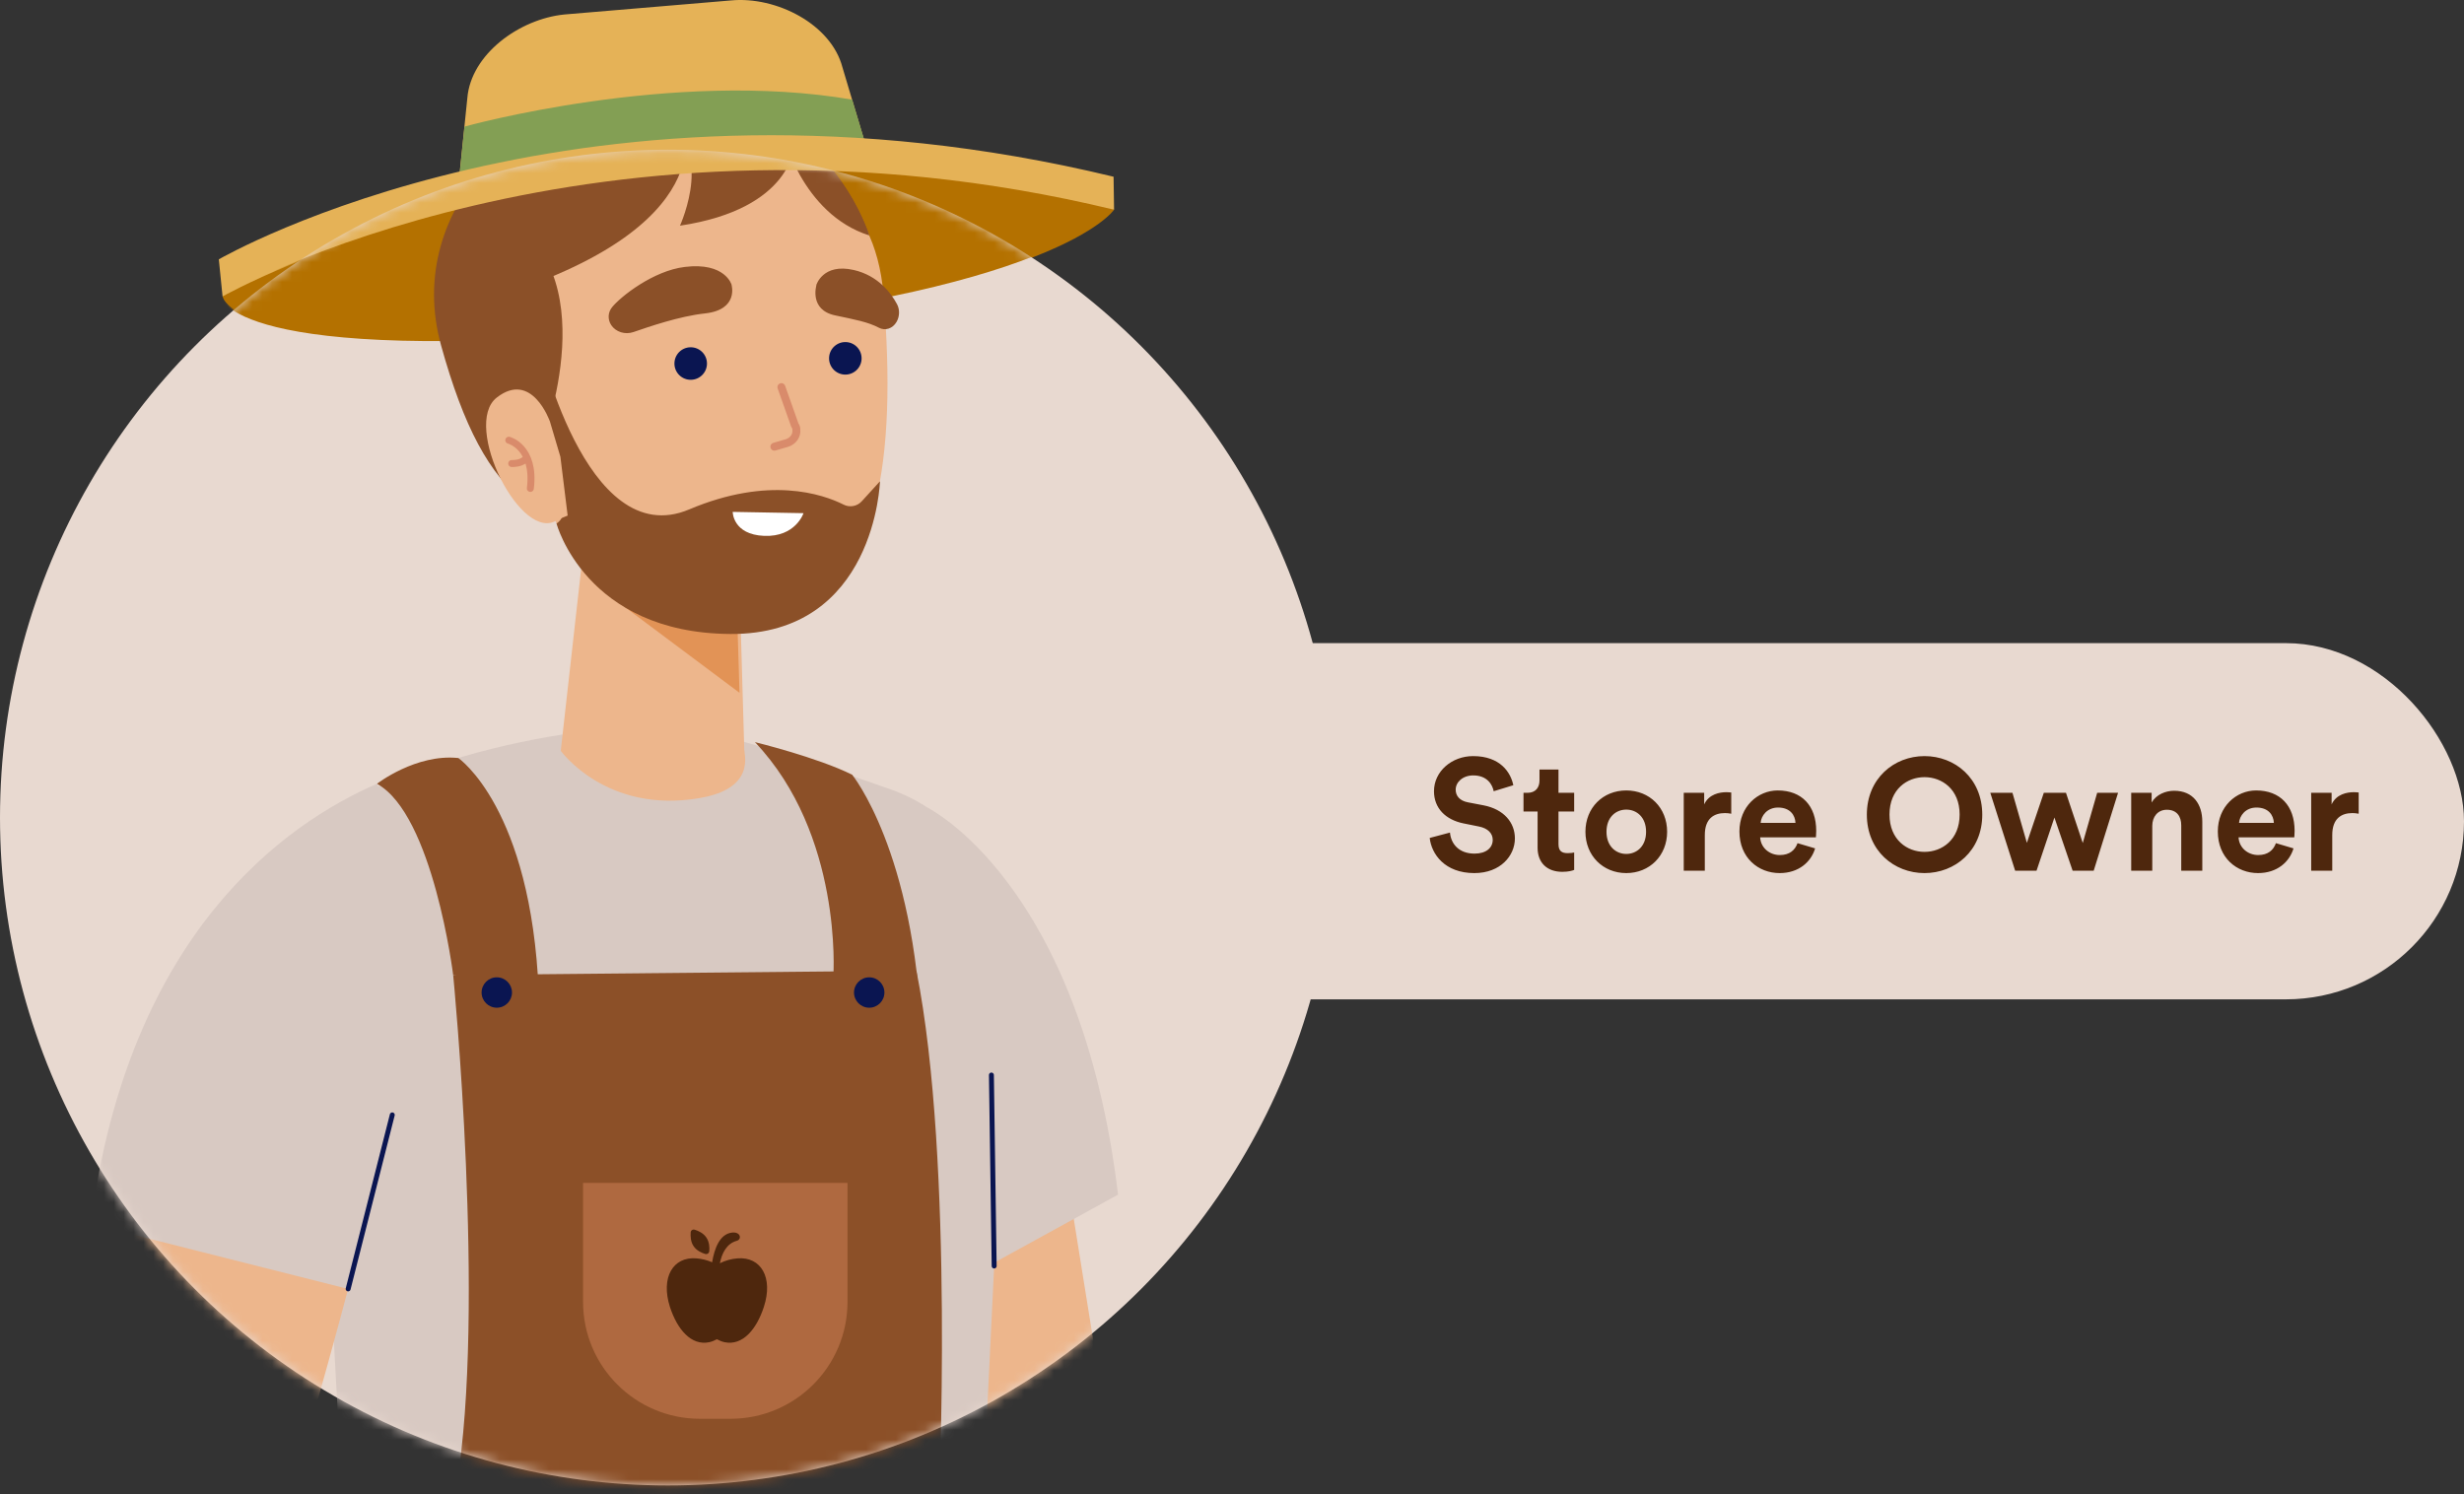 <svg width="249" height="151" viewBox="0 0 249 151" fill="none" xmlns="http://www.w3.org/2000/svg" aria-hidden="true"><rect x="0" y="0" width="249" height="151" fill="#333333" stroke="none"/><rect x="88" y="65" width="161" height="36" rx="18" fill="#E8D9D0"/><path d="M112.582 21.192C112.582 21.192 106.956 29.78 65.143 33.431C23.339 37.092 22.491 29.95 22.491 29.95C22.491 29.95 32.087 18.569 63.956 16.095C95.825 13.622 112.572 21.182 112.572 21.182L112.582 21.192Z" fill="#B47100"/><path d="M87.865 15.946L85.132 6.799C83.995 2.45 78.449 -0.403 73.84 0.046L57.043 1.463C52.485 1.912 47.597 5.483 47.228 9.901L46.33 18.639L87.865 15.946V15.946Z" fill="#E5B257"/><path d="M86.119 10.081L87.875 15.946L46.34 18.639L46.939 12.794C46.939 12.794 67.965 6.939 86.119 10.071V10.081Z" fill="#839F54"/><path d="M112.582 21.192L112.532 17.861C59.028 4.934 22.521 25.99 22.112 26.21L22.491 29.96C22.89 29.741 60.425 8.594 112.572 21.192H112.582Z" fill="#E5B257"/><circle cx="67.5" cy="82.629" r="67.5" fill="#E8D9D0"/><mask id="store-owner_svg__a" style="mask-type:alpha" maskUnits="userSpaceOnUse" x="0" y="15" width="135" height="136"><circle cx="67.5" cy="82.629" r="67.5" fill="#D7EBB5"/></mask><g mask="url(#store-owner_svg__a)"><path d="M84.666 102.256C84.666 102.256 88.447 135.431 96.247 160.717C97.185 163.759 103.02 167.879 106.192 168.088C110.989 168.407 114.89 164.298 114.341 159.52L104.835 100.301L84.676 102.256H84.666Z" fill="#EDB68C"/><path d="M93.723 81.628C93.723 81.628 109.204 89.159 112.984 120.739L89.963 133.387L93.723 81.628V81.628Z" fill="#D8C9C2"/><path d="M62.922 73.499C54.982 74.177 47.162 75.923 39.761 78.875C37.945 79.603 36.16 80.391 34.534 81.249C29.397 83.942 30.933 89.748 31.582 95.683L35.821 173.983L98.082 177.135L101.903 98.326C102.471 90.057 97.574 82.456 90.013 79.783C81.534 76.791 71.191 73.449 66.682 73.17L62.942 73.489L62.922 73.499Z" fill="#D8C9C2"/><path d="M45.795 98.535C45.795 98.535 49.117 132.259 46.125 150.224L33.746 153.465L34.704 178.99L98.382 180.008L100.097 152.717L94.851 152.248C94.851 152.248 96.476 117.447 92.606 98.096L45.785 98.545L45.795 98.535Z" fill="#8C5028"/><path d="M45.795 98.535C45.795 98.535 43.771 82.327 38.095 79.215 38.095 79.215 42.035 76.162 46.314 76.611 46.314 76.611 53.675 81.629 54.443 100.311L45.795 98.535zM84.218 98.535C84.218 98.535 85.165 84.351 76.288 75.005 76.288 75.005 82.552 76.531 86.113 78.297 86.113 78.297 92.407 85.997 93.135 104.67L84.218 98.535V98.535z" fill="#8C5028"/><path d="M58.922 119.552H85.644V131.581C85.644 138.105 80.347 143.391 73.834 143.391H70.732C64.209 143.391 58.922 138.095 58.922 131.581V119.552V119.552Z" fill="#AF6940"/><path d="M51.74 100.311C51.74 101.158 51.052 101.847 50.204 101.847 49.356 101.847 48.668 101.158 48.668 100.311 48.668 99.463 49.356 98.774 50.204 98.774 51.052 98.774 51.74 99.463 51.74 100.311zM89.375 100.311C89.375 101.158 88.686 101.847 87.838 101.847 86.991 101.847 86.302 101.158 86.302 100.311 86.302 99.463 86.991 98.774 87.838 98.774 88.686 98.774 89.375 99.463 89.375 100.311z" fill="#0A1551"/><path d="M100.466 127.951L100.187 108.65" stroke="#0A1551" stroke-width=".499" stroke-linecap="round" stroke-linejoin="round"/><path d="M39.641 112.679C39.641 112.679 31.412 147.551 22.325 172.407C21.228 175.4 14.475 177.095 11.293 177.135C6.485 177.205 2.795 172.896 3.603 168.158L16.141 109.507L39.651 112.669L39.641 112.679Z" fill="#EDB68C"/><path d="M43.042 88.86L38.095 79.214C28.878 83.214 12.989 94.286 9.169 123.701L43.062 132.259L41.137 101.687L43.042 88.86V88.86Z" fill="#D8C9C2"/><path d="M35.182 130.265L39.641 112.679" stroke="#0A1551" stroke-width=".499" stroke-linecap="round" stroke-linejoin="round"/><path d="M70.374 127.177C70.928 127.225 71.47 127.357 71.964 127.574C72.192 126.202 72.722 124.732 73.951 124.576C74.854 124.455 74.998 125.262 74.444 125.407C73.433 125.684 72.951 126.659 72.746 127.671C73.3 127.394 73.914 127.225 74.54 127.177C76.889 126.996 78.165 129.103 77.19 132.09C76.455 134.341 75.058 136.027 73.228 135.654C72.951 135.594 72.698 135.485 72.445 135.353C72.205 135.485 71.94 135.594 71.663 135.654C69.832 136.027 68.436 134.341 67.701 132.09C66.75 129.103 68.014 126.984 70.374 127.177H70.374Z" fill="#4E270D"/><path d="M71.253 126.731C70.904 126.623 70.386 126.394 70.085 125.937C69.784 125.491 69.772 124.925 69.796 124.564C69.808 124.347 70.001 124.215 70.218 124.287C70.567 124.395 71.085 124.624 71.386 125.082C71.687 125.527 71.711 126.093 71.675 126.454C71.651 126.671 71.458 126.792 71.253 126.731Z" fill="#4E270D"/><path d="M112.376 21.192C112.376 21.192 106.75 29.78 64.937 33.431C23.133 37.092 22.285 29.95 22.285 29.95C22.285 29.95 31.881 18.569 63.75 16.095C95.618 13.622 112.366 21.182 112.366 21.182L112.376 21.192Z" fill="#B47100"/><path d="M89.225 32.085C89.165 44.762 81.425 54.508 68.168 54.438C54.912 54.378 49.127 51.316 44.578 34.927C40.658 20.793 53.486 8.944 66.742 9.003C79.998 9.063 89.285 19.407 89.225 32.085Z" fill="#8B5028"/><path d="M60.648 40.4L56.668 75.88L75.22 76.019L74.303 44.29L60.648 40.4Z" fill="#EDB68C"/><path d="M74.732 70.018L60.258 59.196L74.323 56.572L74.732 70.018Z" fill="#E29356"/><path d="M63.041 15.108C67.131 14.011 71.48 13.781 75.619 14.669C81.235 15.876 88.417 19.447 89.275 29.721C90.701 46.847 88.596 58.498 80.118 62.328C73.615 65.27 68.897 64.103 61.446 59.715C58.672 58.079 56.009 53.341 55.271 50.059L52.109 40.892C52.109 40.892 43.491 20.355 63.051 15.108H63.041Z" fill="#EDB68C"/><path d="M82.502 28.833C82.502 28.833 81.744 31.317 84.397 31.875 86.412 32.304 87.699 32.534 88.816 33.122 89.454 33.461 90.212 33.212 90.601 32.534 90.92 31.985 90.94 31.277 90.641 30.728 90.033 29.601 88.726 27.846 86.272 27.287 83.13 26.569 82.482 28.833 82.482 28.833H82.502zM73.924 28.773C73.924 28.773 74.692 31.297 71.251 31.676 68.637 31.955 65.495 33.052 64.009 33.561 63.161 33.85 62.224 33.551 61.765 32.853 61.396 32.284 61.425 31.576 61.854 31.047 62.722 29.97 66.024 27.357 69.206 26.978 73.295 26.479 73.934 28.783 73.934 28.783L73.924 28.773zM88.915 48.653L87.09 50.658C86.621 51.176 85.863 51.316 85.245 50.997 83.12 49.93 77.684 48.084 69.645 51.486 59.101 55.934 54.343 34.14 54.343 34.14L54.852 43.795C54.852 43.795 58.762 51.276 56.239 52.912 56.239 52.912 59.161 63.984 73.814 64.074 88.467 64.163 88.925 48.653 88.925 48.653H88.915z" fill="#8B5028"/><path d="M81.195 51.864L74.043 51.735C74.043 51.735 74.043 54.029 77.225 54.159C80.397 54.288 81.195 51.874 81.195 51.874V51.864Z" fill="#fff"/><path d="M54.832 44.543C54.832 44.543 61.575 27.117 50.384 21.681 50.384 21.681 42.045 23.566 45.566 32.853 49.087 42.139 54.822 44.543 54.822 44.543H54.832zM80.268 14.659C80.268 14.659 80.148 21.093 68.717 22.808 68.717 22.808 72.587 14.27 66.293 12.794L80.278 14.649 80.268 14.659z" fill="#8B5028"/><path d="M68.906 11.896C68.906 11.896 73.674 22.12 51.541 29.541L45.795 22.389 58.323 13.901 68.906 11.896zM79.051 13.332C79.051 13.332 80.956 21.611 87.848 23.796 87.848 23.796 85.534 16.345 79.051 13.332V13.332z" fill="#8B5028"/><path d="M56.668 75.88C56.668 75.88 61.236 82.264 70.662 80.668C80.088 79.072 72.258 70.663 72.258 70.663L56.668 75.88V75.88Z" fill="#EDB68C"/><path d="M87.659 15.946L84.926 6.799C83.789 2.45 78.243 -0.403 73.635 0.046L56.837 1.463C52.279 1.912 47.391 5.483 47.022 9.901L46.124 18.639L87.659 15.946V15.946Z" fill="#E5B257"/><path d="M85.913 10.081L87.669 15.946L46.134 18.639L46.733 12.794C46.733 12.794 67.759 6.939 85.913 10.071V10.081Z" fill="#839F54"/><path d="M112.376 21.193L112.326 17.861C58.822 4.934 22.315 25.99 21.906 26.21L22.285 29.96C22.684 29.741 60.219 8.595 112.366 21.193H112.376Z" fill="#E5B257"/><path d="M56.386 52.505C52.737 55.149 46.637 42.949 50.202 40.178C53.766 37.407 55.572 42.599 55.572 42.599L56.631 46.169L57.215 50.894L57.365 52.109L56.386 52.505Z" fill="#EDB68C"/><path d="M51.417 44.49C51.417 44.49 54.107 45.185 53.595 49.361M51.711 46.847C51.711 46.847 52.951 46.899 53.205 46.183" stroke="#D98B6B" stroke-width=".705" stroke-miterlimit="10" stroke-linecap="round" stroke-linejoin="round"/><path d="M85.297 37.855C84.391 37.783 83.715 36.992 83.786 36.087 83.857 35.181 84.648 34.505 85.554 34.576 86.459 34.647 87.135 35.438 87.064 36.344 86.993 37.249 86.202 37.925 85.297 37.855zM69.67 38.38C68.765 38.309 68.088 37.518 68.16 36.612 68.231 35.707 69.022 35.031 69.927 35.102 70.833 35.173 71.509 35.964 71.438 36.87 71.367 37.775 70.576 38.451 69.67 38.38z" fill="#0A1551"/><path d="M78.964 39.126L80.33 42.986C80.439 43.114 80.484 43.297 80.475 43.415C80.547 44.016 80.145 44.581 79.534 44.771L78.254 45.147" stroke="#D98B6B" stroke-width=".802" stroke-miterlimit="10" stroke-linecap="round" stroke-linejoin="round"/></g><path d="M152.928 79.36C152.672 78.08 151.616 76.416 148.864 76.416C146.72 76.416 144.912 77.952 144.912 79.968C144.912 81.68 146.08 82.848 147.888 83.216L149.472 83.536C150.352 83.712 150.848 84.224 150.848 84.88C150.848 85.68 150.192 86.272 149.008 86.272C147.408 86.272 146.624 85.264 146.528 84.144L144.48 84.688C144.656 86.304 145.984 88.24 148.992 88.24C151.632 88.24 153.088 86.48 153.088 84.736C153.088 83.136 151.984 81.792 149.92 81.392L148.336 81.088C147.504 80.928 147.104 80.432 147.104 79.808C147.104 79.056 147.808 78.368 148.88 78.368C150.32 78.368 150.832 79.344 150.944 79.968L152.928 79.36ZM157.494 77.776H155.574V78.88C155.574 79.584 155.19 80.128 154.358 80.128H153.958V82.016H155.382V85.68C155.382 87.2 156.342 88.112 157.878 88.112C158.502 88.112 158.886 88 159.078 87.92V86.16C158.966 86.192 158.678 86.224 158.422 86.224C157.814 86.224 157.494 86 157.494 85.312V82.016H159.078V80.128H157.494V77.776ZM164.344 86.304C163.304 86.304 162.344 85.536 162.344 84.064C162.344 82.576 163.304 81.824 164.344 81.824C165.384 81.824 166.344 82.576 166.344 84.064C166.344 85.552 165.384 86.304 164.344 86.304ZM164.344 79.888C161.992 79.888 160.216 81.632 160.216 84.064C160.216 86.48 161.992 88.24 164.344 88.24C166.696 88.24 168.472 86.48 168.472 84.064C168.472 81.632 166.696 79.888 164.344 79.888ZM174.952 80.096C174.792 80.08 174.632 80.064 174.456 80.064C173.784 80.064 172.696 80.256 172.216 81.296V80.128H170.152V88H172.28V84.4C172.28 82.704 173.224 82.176 174.312 82.176C174.504 82.176 174.712 82.192 174.952 82.24V80.096ZM177.922 83.168C177.97 82.448 178.578 81.616 179.682 81.616C180.898 81.616 181.41 82.384 181.442 83.168H177.922ZM181.65 85.216C181.394 85.92 180.85 86.416 179.858 86.416C178.802 86.416 177.922 85.664 177.874 84.624H183.506C183.506 84.592 183.538 84.272 183.538 83.968C183.538 81.44 182.082 79.888 179.65 79.888C177.634 79.888 175.778 81.52 175.778 84.032C175.778 86.688 177.682 88.24 179.842 88.24C181.778 88.24 183.026 87.104 183.426 85.744L181.65 85.216ZM190.943 82.32C190.943 79.76 192.735 78.544 194.479 78.544C196.239 78.544 198.031 79.76 198.031 82.32C198.031 84.88 196.239 86.096 194.479 86.096C192.735 86.096 190.943 84.88 190.943 82.32ZM188.655 82.336C188.655 85.984 191.407 88.24 194.479 88.24C197.567 88.24 200.319 85.984 200.319 82.336C200.319 78.672 197.567 76.416 194.479 76.416C191.407 76.416 188.655 78.672 188.655 82.336ZM206.538 80.128L204.826 85.184L203.37 80.128H201.13L203.642 88H205.802L207.61 82.624L209.45 88H211.578L214.042 80.128H211.93L210.474 85.2L208.778 80.128H206.538ZM217.498 83.472C217.498 82.56 218.042 81.84 218.97 81.84C219.994 81.84 220.426 82.528 220.426 83.408V88H222.554V83.04C222.554 81.312 221.658 79.92 219.706 79.92C218.858 79.92 217.914 80.288 217.434 81.104V80.128H215.37V88H217.498V83.472ZM226.266 83.168C226.314 82.448 226.922 81.616 228.026 81.616C229.242 81.616 229.754 82.384 229.786 83.168H226.266ZM229.994 85.216C229.738 85.92 229.194 86.416 228.202 86.416C227.146 86.416 226.266 85.664 226.218 84.624H231.85C231.85 84.592 231.882 84.272 231.882 83.968C231.882 81.44 230.426 79.888 227.994 79.888C225.978 79.888 224.122 81.52 224.122 84.032C224.122 86.688 226.026 88.24 228.186 88.24C230.122 88.24 231.37 87.104 231.77 85.744L229.994 85.216ZM238.358 80.096C238.198 80.08 238.038 80.064 237.862 80.064C237.19 80.064 236.102 80.256 235.622 81.296V80.128H233.558V88H235.686V84.4C235.686 82.704 236.63 82.176 237.718 82.176C237.91 82.176 238.118 82.192 238.358 82.24V80.096Z" fill="#4E270D"/></svg>